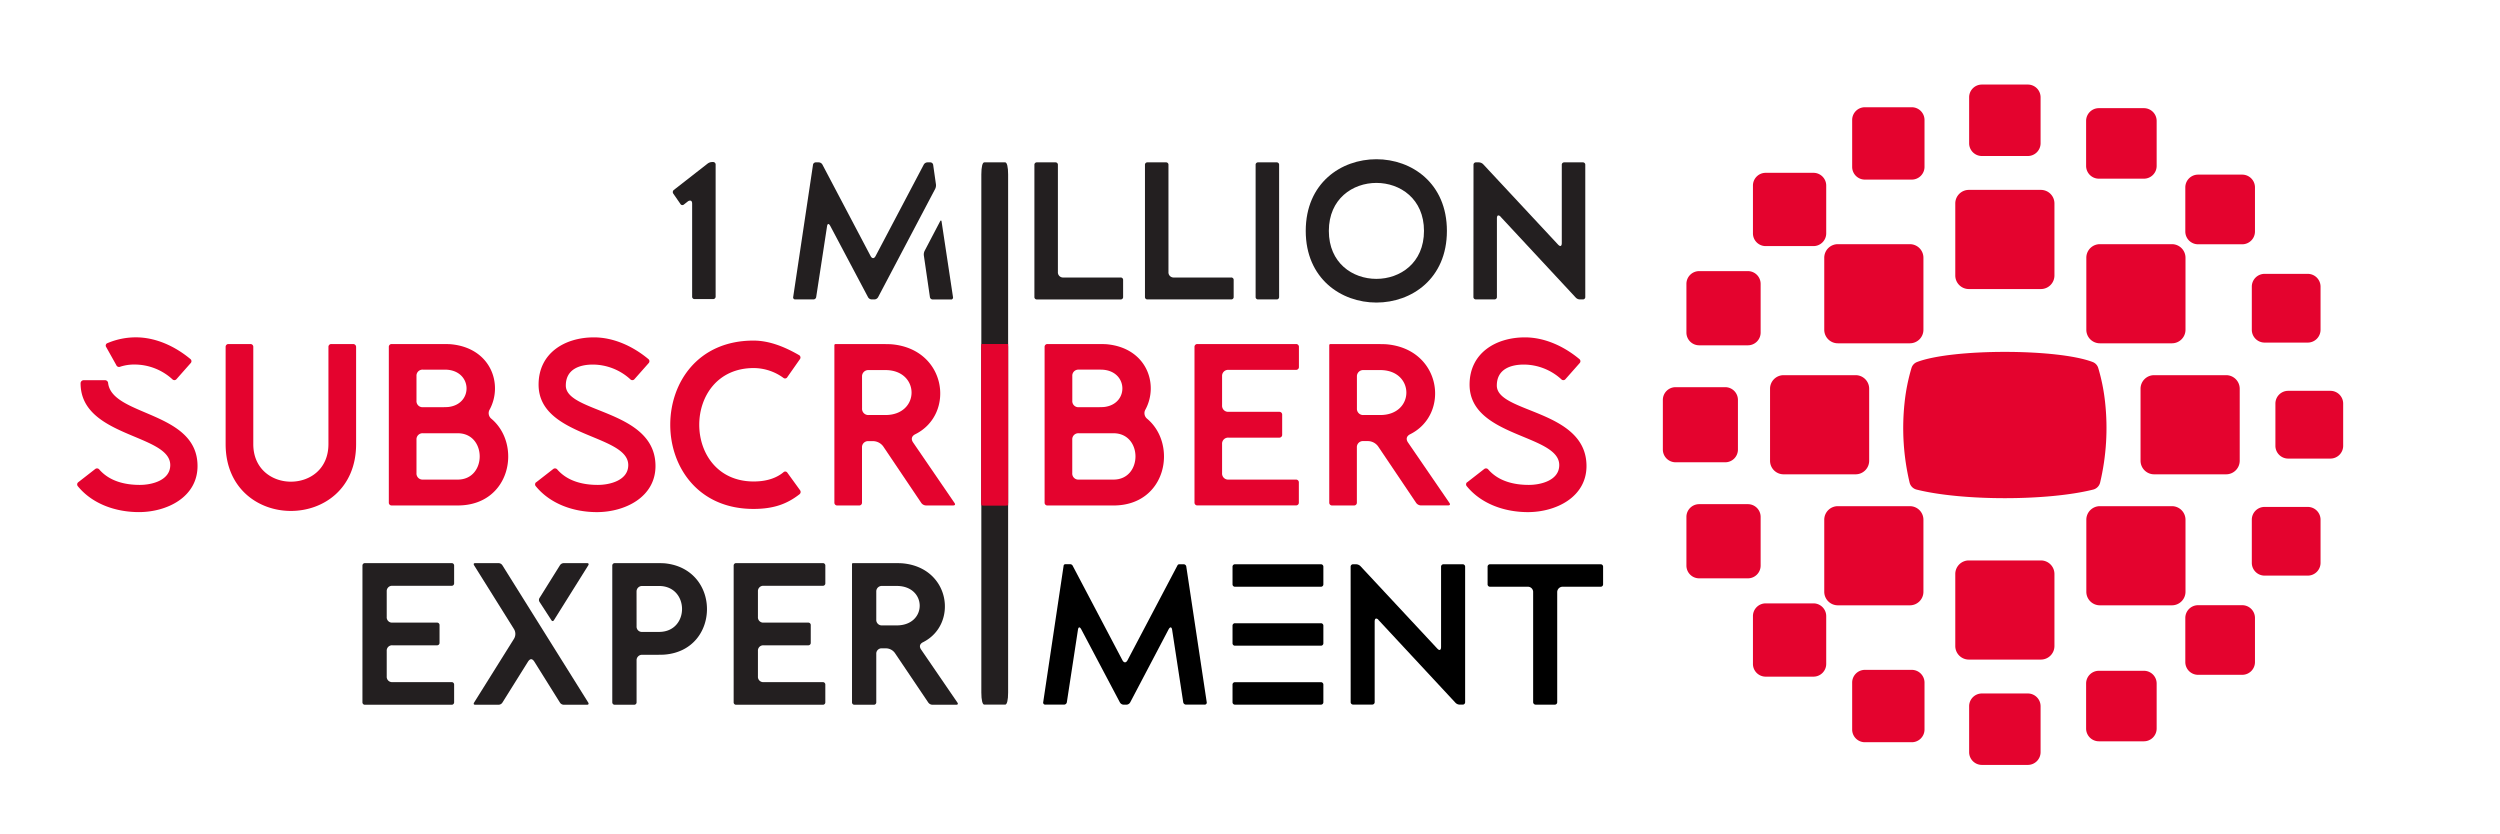 <svg id="Layer_1" data-name="Layer 1" xmlns="http://www.w3.org/2000/svg" viewBox="0 0 1716.21 572.26"><defs><style>.cls-1{fill:#231f20;}.cls-2,.cls-3{fill:#e4032e;}.cls-3{fill-rule:evenodd;}</style></defs><path class="cls-1" d="M248.82,388.38a1.67,1.67,0,0,1,1.52-1.81h59.6a1.67,1.67,0,0,1,1.81,1.53,1.31,1.31,0,0,1,0,.28v11.95a1.67,1.67,0,0,1-1.53,1.81H269.37a3.64,3.64,0,0,0-3.89,3.36,4.69,4.69,0,0,0,0,.53v17.5a3.63,3.63,0,0,0,3.35,3.89h31.1a1.68,1.68,0,0,1,1.81,1.55,1.13,1.13,0,0,1,0,.26v11.95a1.67,1.67,0,0,1-1.53,1.81H269.37a3.64,3.64,0,0,0-3.89,3.35,4.86,4.86,0,0,0,0,.54v17.49a3.63,3.63,0,0,0,3.35,3.89,2.44,2.44,0,0,0,.54,0h40.56a1.69,1.69,0,0,1,1.82,1.53V482a1.69,1.69,0,0,1-1.53,1.81h-59.6a1.67,1.67,0,0,1-1.81-1.53,1.31,1.31,0,0,1,0-.28Z"/><path class="cls-1" d="M325.48,482.27l27.36-43.74a6.42,6.42,0,0,0,0-6.68L325.48,388.1c-.57-1-.29-1.52.83-1.52h15.83a3.2,3.2,0,0,1,2.77,1.52l58.89,94.17c.57,1,.15,1.53-.83,1.53H387.14a3.2,3.2,0,0,1-2.78-1.53l-17.64-28.21c-.69-1-1.39-1.53-2.08-1.53s-1.39.55-2.08,1.53l-17.64,28.21a3.2,3.2,0,0,1-2.78,1.53H326.31C325.19,483.8,324.9,483.25,325.48,482.27Zm45-71.94,13.88-22.23a3.2,3.2,0,0,1,2.78-1.52H403c1,0,1.4.55.83,1.52l-23.47,37.5c-.55,1-1.38,1-1.94,0l-7.91-12.21A2.58,2.58,0,0,1,370.48,410.33Z"/><path class="cls-1" d="M422.13,386.58h26.38c3.9,0,6.26,0,7.92.14,19.17,1.94,28.9,16.52,28.9,31.38s-9.59,29.59-28.9,31.26c-1.66.14-4,.14-7.92.14h-7.63A3.72,3.72,0,0,0,437,453a1.93,1.93,0,0,0,0,.34V482a1.67,1.67,0,0,1-1.51,1.81H422.13a1.68,1.68,0,0,1-1.81-1.53,1.31,1.31,0,0,1,0-.28V388.38a1.67,1.67,0,0,1,1.54-1.8ZM437,429.91a3.62,3.62,0,0,0,3.34,3.89,2.53,2.53,0,0,0,.55,0h11.53c21.11,0,21-31.53,0-31.53H440.88a3.76,3.76,0,0,0-3.9,3.62c0,.14,0,.27,0,.41Z"/><path class="cls-1" d="M503.65,388.38a1.67,1.67,0,0,1,1.52-1.81h59.6a1.67,1.67,0,0,1,1.81,1.53,1.31,1.31,0,0,1,0,.28v11.95a1.67,1.67,0,0,1-1.53,1.81H524.2a3.63,3.63,0,0,0-3.89,3.35,4.86,4.86,0,0,0,0,.54v17.5a3.63,3.63,0,0,0,3.35,3.89h31.1a1.67,1.67,0,0,1,1.81,1.53,1.31,1.31,0,0,1,0,.28v11.95A1.67,1.67,0,0,1,555,443H524.2a3.63,3.63,0,0,0-3.89,3.34,5,5,0,0,0,0,.55v17.49a3.63,3.63,0,0,0,3.35,3.89,2.44,2.44,0,0,0,.54,0h40.56a1.68,1.68,0,0,1,1.81,1.53,1.41,1.41,0,0,1,0,.29V482a1.67,1.67,0,0,1-1.52,1.81h-59.6a1.67,1.67,0,0,1-1.81-1.53,1.31,1.31,0,0,1,0-.28Z"/><path class="cls-1" d="M584.89,482V387.27a.64.64,0,0,1,.61-.69h26.18c3.89,0,6.26,0,7.93.14,33,3,38.19,42.08,14,54.17-2.22,1.1-2.64,2.91-1.39,4.86l25,36.52c.69,1,.28,1.53-.84,1.53H640.16a3.62,3.62,0,0,1-2.92-1.53l-22.91-34a7.69,7.69,0,0,0-6.11-3.2h-2.78a3.63,3.63,0,0,0-3.89,3.35,4.86,4.86,0,0,0,0,.54V482a1.67,1.67,0,0,1-1.53,1.81H586.69a1.67,1.67,0,0,1-1.81-1.52A2.71,2.71,0,0,1,584.89,482Zm16.66-56.67a3.76,3.76,0,0,0,3.47,4h10.55c21.12,0,21-27.09,0-27.09H605.44a3.74,3.74,0,0,0-3.89,3.61,2.94,2.94,0,0,0,0,.42Z"/><path class="cls-1" d="M675.67,111.46h14.39c1.23,0,2,3.18,2,8.26V475.45c0,5.09-.76,8.26-2,8.26H675.67c-1.23,0-2-3.17-2-8.26V119.72C673.67,114.64,674.44,111.46,675.67,111.46Z"/><path class="cls-1" d="M544.52,203.81l13.58-90.6a1.93,1.93,0,0,1,2-1.75H562a3,3,0,0,1,2.55,1.48l33.07,62.77c.54,1.08,1.21,1.48,1.74,1.48s1.21-.4,1.75-1.48l33.07-62.77a3,3,0,0,1,2.55-1.48h1.88a2,2,0,0,1,2,1.75l1.88,13.17a5.66,5.66,0,0,1-.54,3.36l-39.11,74.2a3,3,0,0,1-2.55,1.61H598.4a3,3,0,0,1-2.55-1.61L570,155.15c-1.07-2-2-1.75-2.28.4l-7.4,48.26a1.92,1.92,0,0,1-2,1.74H546a1.37,1.37,0,0,1-1.52-1.22A1.3,1.3,0,0,1,544.52,203.81ZM634.85,172l10.48-20c.54-.94.95-.8,1.08.27l7.8,51.62a1.39,1.39,0,0,1-1,1.7,1.53,1.53,0,0,1-.52,0H640.36a1.93,1.93,0,0,1-2-1.74l-4.16-28.5A5.79,5.79,0,0,1,634.85,172Z"/><path class="cls-1" d="M710.1,203.81v-90.6a1.63,1.63,0,0,1,1.48-1.75h12.9a1.63,1.63,0,0,1,1.75,1.5,1,1,0,0,1,0,.25v73.53a3.52,3.52,0,0,0,3.26,3.76h39.76A1.62,1.62,0,0,1,771,192a1.22,1.22,0,0,1,0,.27v11.56a1.62,1.62,0,0,1-1.49,1.74H711.85a1.63,1.63,0,0,1-1.75-1.48A1.13,1.13,0,0,1,710.1,203.81Z"/><path class="cls-1" d="M786,203.81v-90.6a1.62,1.62,0,0,1,1.48-1.75h12.9a1.62,1.62,0,0,1,1.75,1.48,1.22,1.22,0,0,1,0,.27v73.53a3.53,3.53,0,0,0,3.28,3.76h39.73a1.62,1.62,0,0,1,1.75,1.48,1.22,1.22,0,0,1,0,.27v11.56a1.62,1.62,0,0,1-1.49,1.74H787.78A1.63,1.63,0,0,1,786,204.1,1.4,1.4,0,0,1,786,203.81Z"/><path class="cls-1" d="M863.71,111.46h12.63a1.62,1.62,0,0,1,1.75,1.48,1.22,1.22,0,0,1,0,.27v90.6a1.62,1.62,0,0,1-1.49,1.74H863.71a1.63,1.63,0,0,1-1.75-1.48,1.13,1.13,0,0,1,0-.26v-90.6a1.62,1.62,0,0,1,1.48-1.75Z"/><path class="cls-1" d="M944.89,109.31c24.19,0,48.39,16.4,48.39,49.2s-24.2,49.19-48.39,49.19-48.52-16.39-48.52-49.19S920.56,109.31,944.89,109.31Zm0,82.13c16.26,0,32.66-10.89,32.66-32.93s-16.4-32.94-32.66-32.94-32.66,10.89-32.66,32.94S928.49,191.44,944.89,191.44Z"/><path class="cls-1" d="M1011.54,113.21a1.63,1.63,0,0,1,1.5-1.75h2.25a4.51,4.51,0,0,1,2.82,1.21l51.48,55.25c.67.67,1.08.94,1.61.94s.94-.67.94-2V113.21a1.63,1.63,0,0,1,1.5-1.75h12.89a1.62,1.62,0,0,1,1.74,1.49,1.13,1.13,0,0,1,0,.26v90.6a1.62,1.62,0,0,1-1.49,1.74h-2.13a4,4,0,0,1-3-1.34l-51.48-55.38a2.09,2.09,0,0,0-1.62-.94c-.53,0-.94.67-.94,2v53.9a1.62,1.62,0,0,1-1.49,1.74h-12.89a1.63,1.63,0,0,1-1.75-1.5,1,1,0,0,1,0-.24Z"/><path class="cls-1" d="M462.51,130.45l23.25-18.14a5.38,5.38,0,0,1,3.09-1.08h.67a1.7,1.7,0,0,1,1.75,1.65v90.7a1.69,1.69,0,0,1-1.64,1.74H476.89a1.63,1.63,0,0,1-1.75-1.48,1.13,1.13,0,0,1,0-.26V139.86c0-1.48-.54-2.15-1.34-2.15a2.62,2.62,0,0,0-1.75.67l-2.55,2a1.55,1.55,0,0,1-2.19-.08,1.44,1.44,0,0,1-.23-.32l-4.84-7A1.88,1.88,0,0,1,462.51,130.45Z"/><path class="cls-2" d="M53.78,331l11.55-9a2,2,0,0,1,2.81.28l0,0c7,8.07,17.56,10.6,27.85,10.6,8.39,0,20.89-3.16,20.89-13.61,0-21.36-61.56-19-61.56-56.18A2.13,2.13,0,0,1,57.49,261H72a2.13,2.13,0,0,1,2.22,2h0C77,285.87,135.6,282.23,135.6,319.9c0,21.52-21.21,31.65-40.2,31.65-15.67,0-31.81-5.38-41.94-17.73a1.9,1.9,0,0,1,.15-2.68Zm19.94-95.42a49.75,49.75,0,0,1,19.62-4c13.61,0,26.9,6.17,37.35,14.88a1.88,1.88,0,0,1,.34,2.65l-.18.2-9.65,10.91a1.88,1.88,0,0,1-2.65.34l-.2-.18a38.45,38.45,0,0,0-25.64-10.13,31.08,31.08,0,0,0-10,1.43,2.09,2.09,0,0,1-2.82-.89l0-.06-7-12.5a1.77,1.77,0,0,1,.46-2.47,1.53,1.53,0,0,1,.4-.21Z"/><path class="cls-2" d="M199.67,350.75c-22.31,0-44.78-15.35-44.78-45.89V238.24a1.91,1.91,0,0,1,1.75-2.06,1.5,1.5,0,0,1,.3,0h14.88a1.91,1.91,0,0,1,2.06,1.75,1.61,1.61,0,0,1,0,.31v66.62c0,17.25,13,25.8,25.79,25.8,13,0,25.8-8.55,25.8-25.8V238.24a1.91,1.91,0,0,1,1.75-2.06,1.61,1.61,0,0,1,.31,0H242.4a2,2,0,0,1,2.06,1.94v66.74C244.46,335.4,222.15,350.75,199.67,350.75Z"/><path class="cls-2" d="M266.92,344.9V238.24a1.91,1.91,0,0,1,1.75-2.06,1.61,1.61,0,0,1,.31,0h31.8c4.6,0,7.29,0,9,.16C337,239,345.41,263.72,336.23,281a4.9,4.9,0,0,0,1.11,6.48c21.05,17.73,13.29,59.51-23.1,59.51H269a1.91,1.91,0,0,1-2.08-1.72A2.29,2.29,0,0,1,266.92,344.9Zm23.42-65.36H299c4.44,0,7.28,0,8.87-.16,17.4-2.06,16.45-25.63-2.53-25.63h-15a4.15,4.15,0,0,0-4.43,3.85,5.61,5.61,0,0,0,0,.58v16.93a4.15,4.15,0,0,0,3.85,4.43Zm-4.43,45.26a4.15,4.15,0,0,0,3.85,4.43h24.48c20.09,0,20.09-31.81,0-31.81h-23.9a4.16,4.16,0,0,0-4.43,3.87,5.42,5.42,0,0,0,0,.57Z"/><path class="cls-2" d="M368.19,331l11.55-9a2,2,0,0,1,2.81.28l0,0c7,8.07,17.57,10.6,27.85,10.6,8.39,0,20.89-3.16,20.89-13.61,0-21.2-61.56-19-61.56-55.23,0-21.68,18-32.44,38-32.44,13.61,0,26.9,6.17,37.35,14.88a1.88,1.88,0,0,1,.34,2.65l-.18.2-9.65,10.91a1.88,1.88,0,0,1-2.65.34l-.2-.18a38.45,38.45,0,0,0-25.64-10.13c-9.5,0-18.68,3.33-18.68,14.41,0,19,61.56,16.46,61.56,55.23,0,21.52-21.2,31.65-40.19,31.65-15.67,0-31.81-5.38-41.94-17.73a1.91,1.91,0,0,1,.07-2.69Z"/><path class="cls-2" d="M517.26,233.81c11.07,0,21.67,4.43,31.33,10a1.89,1.89,0,0,1,.64,2.61l-.17.24-8.54,12.18a1.79,1.79,0,0,1-2.42.77,1.84,1.84,0,0,1-.43-.3,34.72,34.72,0,0,0-20.26-6.64c-49.85,0-49.85,77.86,0,77.86,10.29,0,16.62-3.17,20.42-6.33a1.71,1.71,0,0,1,2.43,0,1.35,1.35,0,0,1,.26.32l8.7,12a2,2,0,0,1-.4,2.8l-.07.05c-8.55,6.65-17.73,10-31.49,10-38.14,0-57.14-29-57.14-57.76C460.12,262.61,479.12,233.81,517.26,233.81Z"/><path class="cls-2" d="M572.79,344.9V237a.75.75,0,0,1,.71-.79h29.83c4.43,0,7.12,0,9,.16,37.67,3.48,43.52,48,16,61.72-2.53,1.26-3,3.32-1.58,5.53l28.49,41.63c.79,1.1.32,1.74-1,1.74H635.77a4.15,4.15,0,0,1-3.32-1.74l-26.11-38.78a8.8,8.8,0,0,0-7-3.64h-3.16a4.16,4.16,0,0,0-4.43,3.87,5.42,5.42,0,0,0,0,.57V344.9A1.91,1.91,0,0,1,590,347a1.61,1.61,0,0,1-.31,0H574.85a1.91,1.91,0,0,1-2.06-1.75A1.61,1.61,0,0,1,572.79,344.9Zm19-64.57a4.28,4.28,0,0,0,4,4.58,3.65,3.65,0,0,0,.47,0h11.55c24,0,23.9-30.86,0-30.86H596.21a4.28,4.28,0,0,0-4.44,4.12c0,.15,0,.31,0,.47Z"/><path class="cls-2" d="M717.1,344.9V238.24a1.91,1.91,0,0,1,1.75-2.06,1.61,1.61,0,0,1,.31,0H751c4.59,0,7.28,0,9,.16,27.2,2.66,35.59,27.38,26.41,44.66a4.9,4.9,0,0,0,1.11,6.48c21.05,17.7,13.29,59.52-23.11,59.52H719.16a1.9,1.9,0,0,1-2.06-1.74A2.16,2.16,0,0,1,717.1,344.9Zm23.42-65.36h8.7c4.44,0,7.28,0,8.86-.16,17.41-2.06,16.46-25.63-2.53-25.63h-15a4.15,4.15,0,0,0-4.43,3.85,5.61,5.61,0,0,0,0,.58v16.93a4.15,4.15,0,0,0,3.85,4.43Zm-4.43,45.26a4.15,4.15,0,0,0,3.85,4.43h24.47c20.1,0,20.1-31.81,0-31.81H740.52a4.16,4.16,0,0,0-4.43,3.87,5.42,5.42,0,0,0,0,.57Z"/><path class="cls-2" d="M820,238.24a1.91,1.91,0,0,1,1.75-2.06,1.61,1.61,0,0,1,.31,0h67.57a1.91,1.91,0,0,1,2.06,1.75,1.61,1.61,0,0,1,0,.31v13.61a1.91,1.91,0,0,1-1.76,2.05H843.37a4.16,4.16,0,0,0-4.43,3.87,5.42,5.42,0,0,0,0,.57v19.94a4.15,4.15,0,0,0,3.85,4.43,5.61,5.61,0,0,0,.58,0h34.82a1.91,1.91,0,0,1,2,1.81,1,1,0,0,1,0,.24v13.61a1.92,1.92,0,0,1-1.75,2.06H843.37a4.15,4.15,0,0,0-4.43,3.85,5.61,5.61,0,0,0,0,.58V324.8a4.15,4.15,0,0,0,3.85,4.43h46.79a1.91,1.91,0,0,1,2.06,1.75,1.61,1.61,0,0,1,0,.31V344.9a1.91,1.91,0,0,1-1.75,2.06,1.61,1.61,0,0,1-.31,0H822a1.91,1.91,0,0,1-2-1.81,1,1,0,0,1,0-.25Z"/><path class="cls-2" d="M912.51,344.9V237a.75.75,0,0,1,.71-.79h29.84c4.43,0,7.12,0,9,.16,37.66,3.48,43.52,48,16,61.72-2.53,1.26-3,3.32-1.58,5.53L995,345.22c.79,1.1.32,1.74-1,1.74H975.5a4.16,4.16,0,0,1-3.33-1.74l-26.11-38.78a8.8,8.8,0,0,0-7-3.64h-3.17a4.14,4.14,0,0,0-4.42,3.86,5.61,5.61,0,0,0,0,.58V344.9A1.92,1.92,0,0,1,929.7,347a1.41,1.41,0,0,1-.29,0H914.57a1.91,1.91,0,0,1-2.06-1.75A1.61,1.61,0,0,1,912.51,344.9Zm19-64.57a4.27,4.27,0,0,0,3.93,4.58,4,4,0,0,0,.49,0h11.56c24,0,23.89-30.86,0-30.86H935.93a4.27,4.27,0,0,0-4.43,4.1,4,4,0,0,0,0,.49Z"/><path class="cls-2" d="M1007.3,331l11.55-9a2,2,0,0,1,2.81.28l0,0c7,8.07,17.57,10.6,27.85,10.6,8.39,0,20.89-3.16,20.89-13.61,0-21.2-61.56-19-61.56-55.23,0-21.68,18-32.44,38-32.44,13.61,0,26.9,6.17,37.35,14.88a1.88,1.88,0,0,1,.34,2.65l-.18.2-9.65,10.91a1.88,1.88,0,0,1-2.65.34l-.2-.18a38.45,38.45,0,0,0-25.64-10.13c-9.5,0-18.67,3.33-18.67,14.41,0,19,61.56,16.46,61.56,55.23,0,21.52-21.21,31.65-40.2,31.65-15.67,0-31.81-5.38-41.94-17.73a1.91,1.91,0,0,1,.07-2.69Z"/><path class="cls-2" d="M675.67,236.18h14.39a1.87,1.87,0,0,1,2,1.75,1.61,1.61,0,0,1,0,.31V344.9a1.89,1.89,0,0,1-1.69,2.06,1.61,1.61,0,0,1-.31,0H675.67a1.88,1.88,0,0,1-2-1.77,1.41,1.41,0,0,1,0-.29V238.24a1.89,1.89,0,0,1,1.71-2.06A2.81,2.81,0,0,1,675.67,236.18Z"/><rect class="cls-2" x="673.67" y="236.18" width="18.38" height="110.78"/><path class="cls-3" d="M1508.94,415.46h30.32a8.76,8.76,0,0,1,8.74,8.75v30.31a8.75,8.75,0,0,1-8.74,8.73h-30.32a8.76,8.76,0,0,1-8.76-8.73V424.21A8.77,8.77,0,0,1,1508.94,415.46Z"/><path class="cls-3" d="M1440.84,460.49h30.91a8.74,8.74,0,0,1,8.76,8.72h0v30.93a8.77,8.77,0,0,1-8.76,8.75h-30.91a8.77,8.77,0,0,1-8.76-8.75V469.22A8.74,8.74,0,0,1,1440.84,460.49Z"/><path class="cls-3" d="M1360.51,476.06h31.56a8.77,8.77,0,0,1,8.76,8.75v31.54a8.77,8.77,0,0,1-8.76,8.75h-31.56a8.77,8.77,0,0,1-8.73-8.75V484.81A8.77,8.77,0,0,1,1360.51,476.06Z"/><path class="cls-3" d="M1280.21,459.85h32.18a8.77,8.77,0,0,1,8.76,8.75v32.19a8.76,8.76,0,0,1-8.76,8.74h-32.18a8.73,8.73,0,0,1-8.73-8.73h0V468.6A8.74,8.74,0,0,1,1280.21,459.85Z"/><path class="cls-3" d="M1212.08,414.21h32.85a8.76,8.76,0,0,1,8.74,8.74v32.82a8.76,8.76,0,0,1-8.74,8.74h-32.85a8.74,8.74,0,0,1-8.71-8.74V423a8.74,8.74,0,0,1,8.69-8.79Z"/><path class="cls-3" d="M1166.47,346.1h33.44a8.75,8.75,0,0,1,8.74,8.73v33.46a8.75,8.75,0,0,1-8.74,8.73h-33.44a8.75,8.75,0,0,1-8.77-8.73h0V354.83A8.76,8.76,0,0,1,1166.47,346.1Z"/><path class="cls-3" d="M1150.26,265.79h34.09a8.74,8.74,0,0,1,8.71,8.75v34.07a8.72,8.72,0,0,1-8.71,8.74h-34.09a8.76,8.76,0,0,1-8.74-8.74V274.54A8.76,8.76,0,0,1,1150.26,265.79Z"/><path class="cls-3" d="M1570.79,268.3h29a8.77,8.77,0,0,1,8.76,8.75v29a8.78,8.78,0,0,1-8.76,8.76h-29a8.78,8.78,0,0,1-8.76-8.76v-29A8.77,8.77,0,0,1,1570.79,268.3Z"/><path class="cls-3" d="M1584.26,235.18h-29.67a8.8,8.8,0,0,1-8.76-8.76V196.75a8.79,8.79,0,0,1,8.76-8.75h29.67a8.79,8.79,0,0,1,8.76,8.75v29.67A8.8,8.8,0,0,1,1584.26,235.18Z"/><path class="cls-3" d="M1199.91,237.05h-33.44a8.75,8.75,0,0,1-8.77-8.73h0V194.87a8.76,8.76,0,0,1,8.77-8.75h33.44a8.76,8.76,0,0,1,8.74,8.75v33.45A8.75,8.75,0,0,1,1199.91,237.05Z"/><path class="cls-3" d="M1244.93,168.94h-32.85a8.74,8.74,0,0,1-8.71-8.74V127.38a8.74,8.74,0,0,1,8.71-8.74h32.85a8.76,8.76,0,0,1,8.74,8.74V160.2A8.76,8.76,0,0,1,1244.93,168.94Z"/><path class="cls-3" d="M1312.39,123.29h-32.18a8.73,8.73,0,0,1-8.73-8.73V82.37a8.74,8.74,0,0,1,8.73-8.75h32.18a8.77,8.77,0,0,1,8.76,8.75v32.19A8.76,8.76,0,0,1,1312.39,123.29Z"/><path class="cls-3" d="M1392.07,107.1h-31.56a8.77,8.77,0,0,1-8.73-8.75V66.79a8.75,8.75,0,0,1,8.73-8.74h31.56a8.75,8.75,0,0,1,8.76,8.74h0V98.35A8.77,8.77,0,0,1,1392.07,107.1Z"/><path class="cls-3" d="M1471.75,122.66h-30.91a8.77,8.77,0,0,1-8.76-8.75V83a8.77,8.77,0,0,1,8.76-8.75h30.91a8.77,8.77,0,0,1,8.76,8.75v30.92A8.76,8.76,0,0,1,1471.75,122.66Z"/><path class="cls-3" d="M1539.26,167.7h-30.32a8.78,8.78,0,0,1-8.76-8.75V128.63a8.77,8.77,0,0,1,8.76-8.75h30.32a8.78,8.78,0,0,1,8.74,8.75V159A8.78,8.78,0,0,1,1539.26,167.7Z"/><path class="cls-3" d="M1554.59,348h29.67a8.77,8.77,0,0,1,8.76,8.74V386.4a8.78,8.78,0,0,1-8.76,8.75h-29.67a8.78,8.78,0,0,1-8.76-8.75V356.72A8.77,8.77,0,0,1,1554.59,348Z"/><path class="cls-3" d="M1224.39,257.55h49.49a9.31,9.31,0,0,1,9.28,9.29v49.47a9.32,9.32,0,0,1-9.28,9.3h-49.49a9.3,9.3,0,0,1-9.28-9.3V266.84A9.31,9.31,0,0,1,1224.39,257.55Z"/><path class="cls-3" d="M1261.66,347.48h49.46a9.31,9.31,0,0,1,9.28,9.29v49.47a9.3,9.3,0,0,1-9.28,9.3h-49.46a9.33,9.33,0,0,1-9.34-9.3V356.77A9.33,9.33,0,0,1,1261.66,347.48Z"/><path class="cls-3" d="M1351.57,384.73h49.5a9.31,9.31,0,0,1,9.27,9.3v49.46a9.31,9.31,0,0,1-9.27,9.3h-49.5a9.32,9.32,0,0,1-9.3-9.3V394A9.32,9.32,0,0,1,1351.57,384.73Z"/><path class="cls-3" d="M1441.51,347.48H1491a9.33,9.33,0,0,1,9.31,9.29v49.47a9.32,9.32,0,0,1-9.31,9.3h-49.47a9.3,9.3,0,0,1-9.3-9.3h0V356.77A9.31,9.31,0,0,1,1441.51,347.48Z"/><path class="cls-3" d="M1478.76,257.55h49.46a9.32,9.32,0,0,1,9.31,9.28v49.48a9.34,9.34,0,0,1-9.31,9.3h-49.46a9.34,9.34,0,0,1-9.31-9.3V266.83A9.32,9.32,0,0,1,1478.76,257.55Z"/><path class="cls-3" d="M1261.66,235.67h49.46a9.3,9.3,0,0,0,9.28-9.28V176.91a9.31,9.31,0,0,0-9.28-9.29h-49.46a9.33,9.33,0,0,0-9.34,9.29v49.48A9.32,9.32,0,0,0,1261.66,235.67Z"/><path class="cls-3" d="M1351.57,198.43h49.5a9.31,9.31,0,0,0,9.27-9.29V139.66a9.31,9.31,0,0,0-9.27-9.3h-49.5a9.32,9.32,0,0,0-9.3,9.3v49.48A9.32,9.32,0,0,0,1351.57,198.43Z"/><path class="cls-3" d="M1441.51,235.67H1491a9.31,9.31,0,0,0,9.31-9.28V176.91a9.33,9.33,0,0,0-9.31-9.29h-49.47a9.31,9.31,0,0,0-9.3,9.29v49.48A9.3,9.3,0,0,0,1441.51,235.67Z"/><path class="cls-3" d="M1316,248.53c24.15-9.29,96.46-9.29,120.61,0a6.32,6.32,0,0,1,3.77,4A130.33,130.33,0,0,1,1445.1,276a162.68,162.68,0,0,1-3.39,55.24,6.57,6.57,0,0,1-4.86,4.87c-31.43,7.84-89.66,7.84-121.09,0a6.57,6.57,0,0,1-4.86-4.87,162.68,162.68,0,0,1-3.39-55.24,130,130,0,0,1,4.72-23.44A6.34,6.34,0,0,1,1316,248.53Z"/><path d="M716.16,481.93l14-93.61a1.16,1.16,0,0,1,1.1-1h3.44a1.9,1.9,0,0,1,1.65,1l34.14,64.84c.55,1.1,1.24,1.52,1.79,1.52s1.24-.42,1.79-1.52l34.28-65.11a1.41,1.41,0,0,1,1.1-.69h3a1.84,1.84,0,0,1,1.93,1.65l14,92.92a1.41,1.41,0,0,1-1.52,1.79H814.31a2,2,0,0,1-2.07-1.79l-7.57-49.42c-.27-2.2-1.37-2.47-2.48-.41l-26.29,50a3.06,3.06,0,0,1-2.61,1.65h-1.93a3.08,3.08,0,0,1-2.62-1.65l-26.43-50c-1.1-2.06-2.06-1.79-2.34.41l-7.57,49.42a2,2,0,0,1-2.07,1.79H717.67A1.41,1.41,0,0,1,716.16,481.93Z"/><path d="M846.11,401V389.15a1.66,1.66,0,0,1,1.79-1.79h58.78a1.66,1.66,0,0,1,1.79,1.79V401a1.66,1.66,0,0,1-1.79,1.79H847.9A1.66,1.66,0,0,1,846.11,401Zm0,28.63a1.66,1.66,0,0,1,1.79-1.79h58.78a1.66,1.66,0,0,1,1.79,1.79v11.84a1.66,1.66,0,0,1-1.79,1.79H847.9a1.66,1.66,0,0,1-1.79-1.79Zm1.79,38.69h58.78a1.66,1.66,0,0,1,1.79,1.79v11.83a1.66,1.66,0,0,1-1.79,1.79H847.9a1.66,1.66,0,0,1-1.79-1.79V470.1A1.66,1.66,0,0,1,847.9,468.31Z"/><path d="M927.19,389.15a1.66,1.66,0,0,1,1.79-1.79H931a4.57,4.57,0,0,1,2.89,1.24l52.73,56.58c.68.69,1.1,1,1.65,1s1-.69,1-2.06V389.15a1.66,1.66,0,0,1,1.79-1.79H1004a1.66,1.66,0,0,1,1.79,1.79v92.78a1.66,1.66,0,0,1-1.79,1.79h-1.93a4.17,4.17,0,0,1-3-1.37l-52.73-56.72a2.11,2.11,0,0,0-1.65-1c-.55,0-1,.69-1,2.06v55.2a1.66,1.66,0,0,1-1.79,1.79H929a1.66,1.66,0,0,1-1.79-1.79Z"/><path d="M1021.21,401V389.15a1.66,1.66,0,0,1,1.79-1.79h75.71a1.66,1.66,0,0,1,1.79,1.79V401a1.66,1.66,0,0,1-1.79,1.79H1073a3.72,3.72,0,0,0-4,3.85v75.3a1.66,1.66,0,0,1-1.79,1.79h-12.94a1.73,1.73,0,0,1-1.79-1.79v-75.3a3.61,3.61,0,0,0-3.86-3.85H1023A1.66,1.66,0,0,1,1021.21,401Z"/></svg>